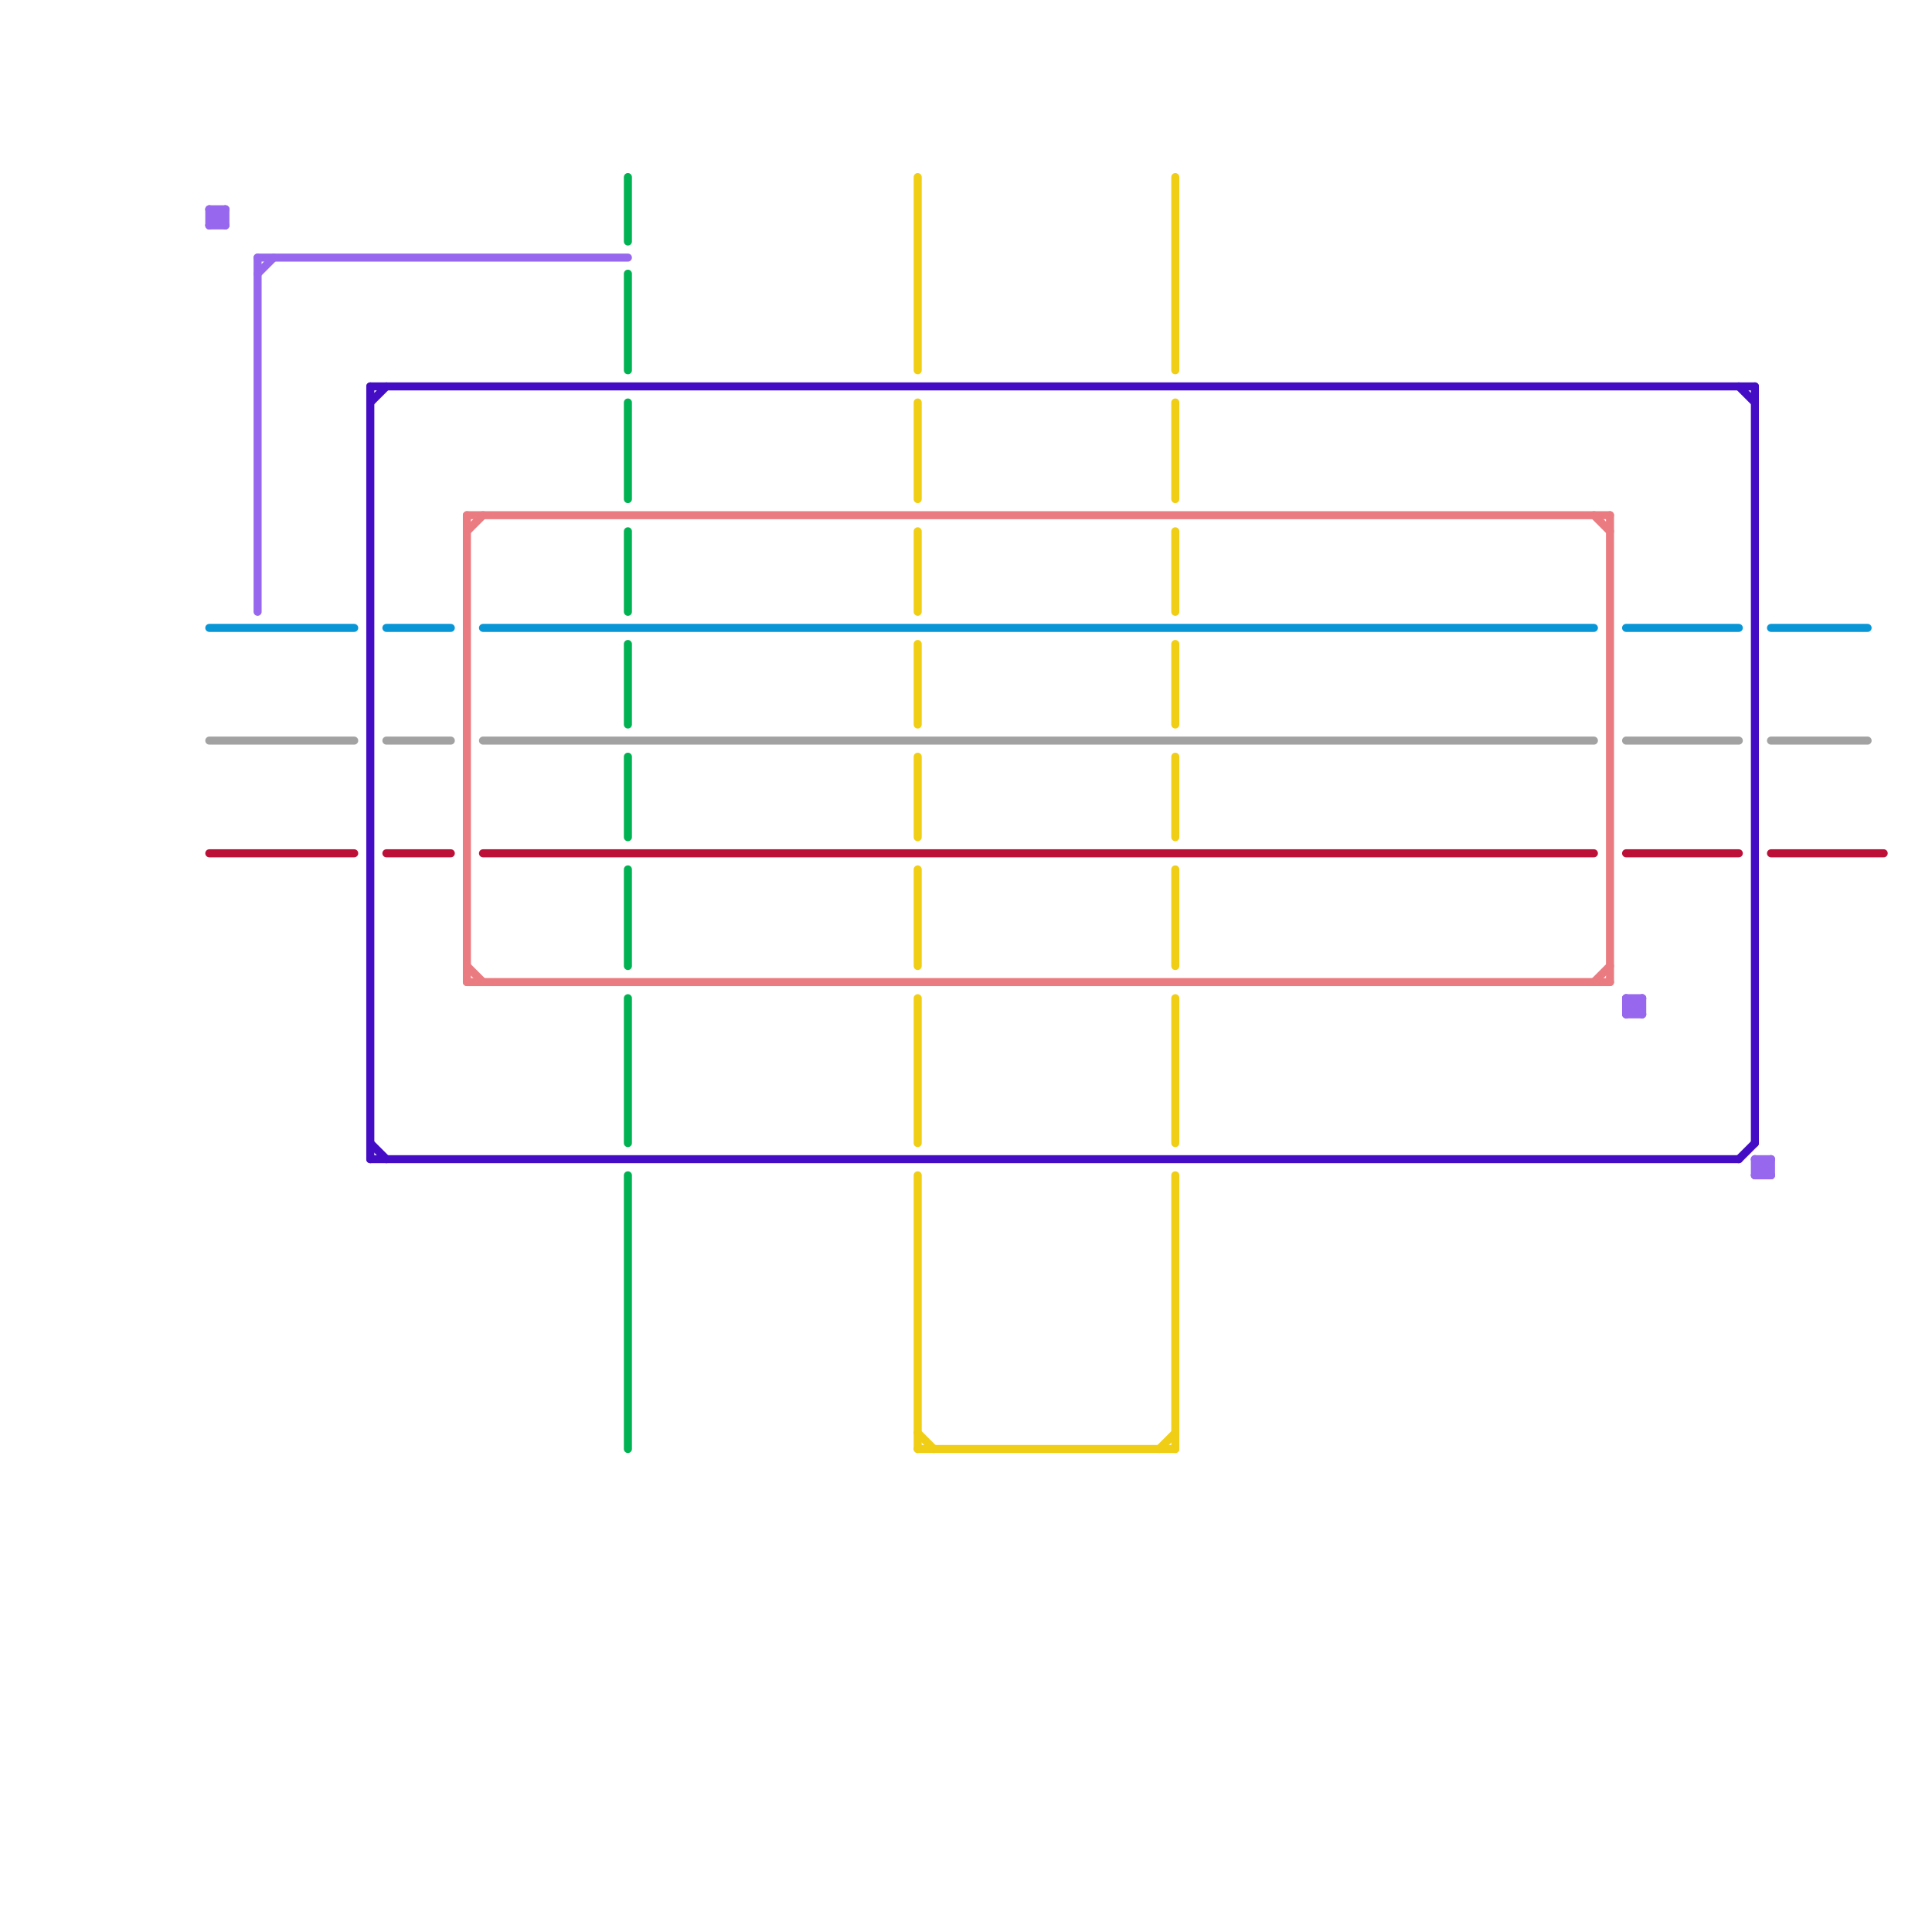 
<svg version="1.1" xmlns="http://www.w3.org/2000/svg" viewBox="0 0 120 120">
<style>text { font: 1px Helvetica; font-weight: 600; white-space: pre; dominant-baseline: central; } line { stroke-width: 0.25; fill: none; stroke-linecap: round; stroke-linejoin: round; } .c0 { stroke: #0896d7 } .c1 { stroke: #00b251 } .c2 { stroke: #f0ce15 } .c3 { stroke: #a2a2a2 } .c4 { stroke: #bd1038 } .c5 { stroke: #ea7b81 } .c6 { stroke: #440dc5 } .c7 { stroke: #9768ee } .w3 { stroke-width: .5; }</style><defs><g id="clg-xf-9768ee"><circle r="1.2" fill="#9768ee"/><circle r="0.9" fill="#fff"/><circle r="0.6" fill="#9768ee"/><circle r="0.3" fill="#fff"/></g></defs><line class="c0 w3" x1="13" y1="39" x2="22" y2="39"/><line class="c0 w3" x1="110" y1="39" x2="116" y2="39"/><line class="c0 w3" x1="30" y1="39" x2="99" y2="39"/><line class="c0 w3" x1="101" y1="39" x2="108" y2="39"/><line class="c0 w3" x1="24" y1="39" x2="28" y2="39"/><line class="c1 w3" x1="39" y1="17" x2="39" y2="23"/><line class="c1 w3" x1="39" y1="73" x2="39" y2="90"/><line class="c1 w3" x1="39" y1="25" x2="39" y2="31"/><line class="c1 w3" x1="39" y1="54" x2="39" y2="60"/><line class="c1 w3" x1="39" y1="62" x2="39" y2="71"/><line class="c1 w3" x1="39" y1="40" x2="39" y2="45"/><line class="c1 w3" x1="39" y1="47" x2="39" y2="52"/><line class="c1 w3" x1="39" y1="11" x2="39" y2="15"/><line class="c1 w3" x1="39" y1="33" x2="39" y2="38"/><line class="c2 w3" x1="57" y1="62" x2="57" y2="71"/><line class="c2 w3" x1="72" y1="90" x2="73" y2="89"/><line class="c2 w3" x1="73" y1="73" x2="73" y2="90"/><line class="c2 w3" x1="57" y1="25" x2="57" y2="31"/><line class="c2 w3" x1="73" y1="11" x2="73" y2="23"/><line class="c2 w3" x1="57" y1="73" x2="57" y2="90"/><line class="c2 w3" x1="57" y1="11" x2="57" y2="23"/><line class="c2 w3" x1="57" y1="33" x2="57" y2="38"/><line class="c2 w3" x1="57" y1="54" x2="57" y2="60"/><line class="c2 w3" x1="73" y1="62" x2="73" y2="71"/><line class="c2 w3" x1="57" y1="47" x2="57" y2="52"/><line class="c2 w3" x1="57" y1="90" x2="73" y2="90"/><line class="c2 w3" x1="73" y1="40" x2="73" y2="45"/><line class="c2 w3" x1="57" y1="89" x2="58" y2="90"/><line class="c2 w3" x1="57" y1="40" x2="57" y2="45"/><line class="c2 w3" x1="73" y1="25" x2="73" y2="31"/><line class="c2 w3" x1="73" y1="33" x2="73" y2="38"/><line class="c2 w3" x1="73" y1="54" x2="73" y2="60"/><line class="c2 w3" x1="73" y1="47" x2="73" y2="52"/><line class="c3 w3" x1="30" y1="46" x2="99" y2="46"/><line class="c3 w3" x1="110" y1="46" x2="116" y2="46"/><line class="c3 w3" x1="13" y1="46" x2="22" y2="46"/><line class="c3 w3" x1="24" y1="46" x2="28" y2="46"/><line class="c3 w3" x1="101" y1="46" x2="108" y2="46"/><line class="c4 w3" x1="110" y1="53" x2="117" y2="53"/><line class="c4 w3" x1="101" y1="53" x2="108" y2="53"/><line class="c4 w3" x1="13" y1="53" x2="22" y2="53"/><line class="c4 w3" x1="24" y1="53" x2="28" y2="53"/><line class="c4 w3" x1="30" y1="53" x2="99" y2="53"/><line class="c5 w3" x1="99" y1="61" x2="100" y2="60"/><line class="c5 w3" x1="29" y1="60" x2="30" y2="61"/><line class="c5 w3" x1="99" y1="32" x2="100" y2="33"/><line class="c5 w3" x1="100" y1="32" x2="100" y2="61"/><line class="c5 w3" x1="29" y1="32" x2="29" y2="61"/><line class="c5 w3" x1="29" y1="32" x2="100" y2="32"/><line class="c5 w3" x1="29" y1="61" x2="100" y2="61"/><line class="c5 w3" x1="29" y1="33" x2="30" y2="32"/><line class="c6 w3" x1="23" y1="24" x2="23" y2="72"/><line class="c6 w3" x1="23" y1="72" x2="108" y2="72"/><line class="c6 w3" x1="108" y1="24" x2="109" y2="25"/><line class="c6 w3" x1="23" y1="24" x2="109" y2="24"/><line class="c6 w3" x1="108" y1="72" x2="109" y2="71"/><line class="c6 w3" x1="23" y1="71" x2="24" y2="72"/><line class="c6 w3" x1="23" y1="25" x2="24" y2="24"/><line class="c6 w3" x1="109" y1="24" x2="109" y2="71"/><line class="c7 w3" x1="13" y1="13" x2="14" y2="14"/><line class="c7 w3" x1="101" y1="62" x2="102" y2="63"/><line class="c7 w3" x1="16" y1="17" x2="17" y2="16"/><line class="c7 w3" x1="101" y1="63" x2="102" y2="63"/><line class="c7 w3" x1="110" y1="72" x2="110" y2="73"/><line class="c7 w3" x1="109" y1="73" x2="110" y2="72"/><line class="c7 w3" x1="109" y1="72" x2="110" y2="73"/><line class="c7 w3" x1="13" y1="13" x2="14" y2="13"/><line class="c7 w3" x1="101" y1="62" x2="102" y2="62"/><line class="c7 w3" x1="101" y1="63" x2="102" y2="62"/><line class="c7 w3" x1="13" y1="13" x2="13" y2="14"/><line class="c7 w3" x1="13" y1="14" x2="14" y2="14"/><line class="c7 w3" x1="16" y1="16" x2="39" y2="16"/><line class="c7 w3" x1="101" y1="62" x2="101" y2="63"/><line class="c7 w3" x1="109" y1="72" x2="110" y2="72"/><line class="c7 w3" x1="16" y1="16" x2="16" y2="38"/><line class="c7 w3" x1="109" y1="72" x2="109" y2="73"/><line class="c7 w3" x1="13" y1="14" x2="14" y2="13"/><line class="c7 w3" x1="14" y1="13" x2="14" y2="14"/><line class="c7 w3" x1="102" y1="62" x2="102" y2="63"/><line class="c7 w3" x1="109" y1="73" x2="110" y2="73"/>
</svg>
